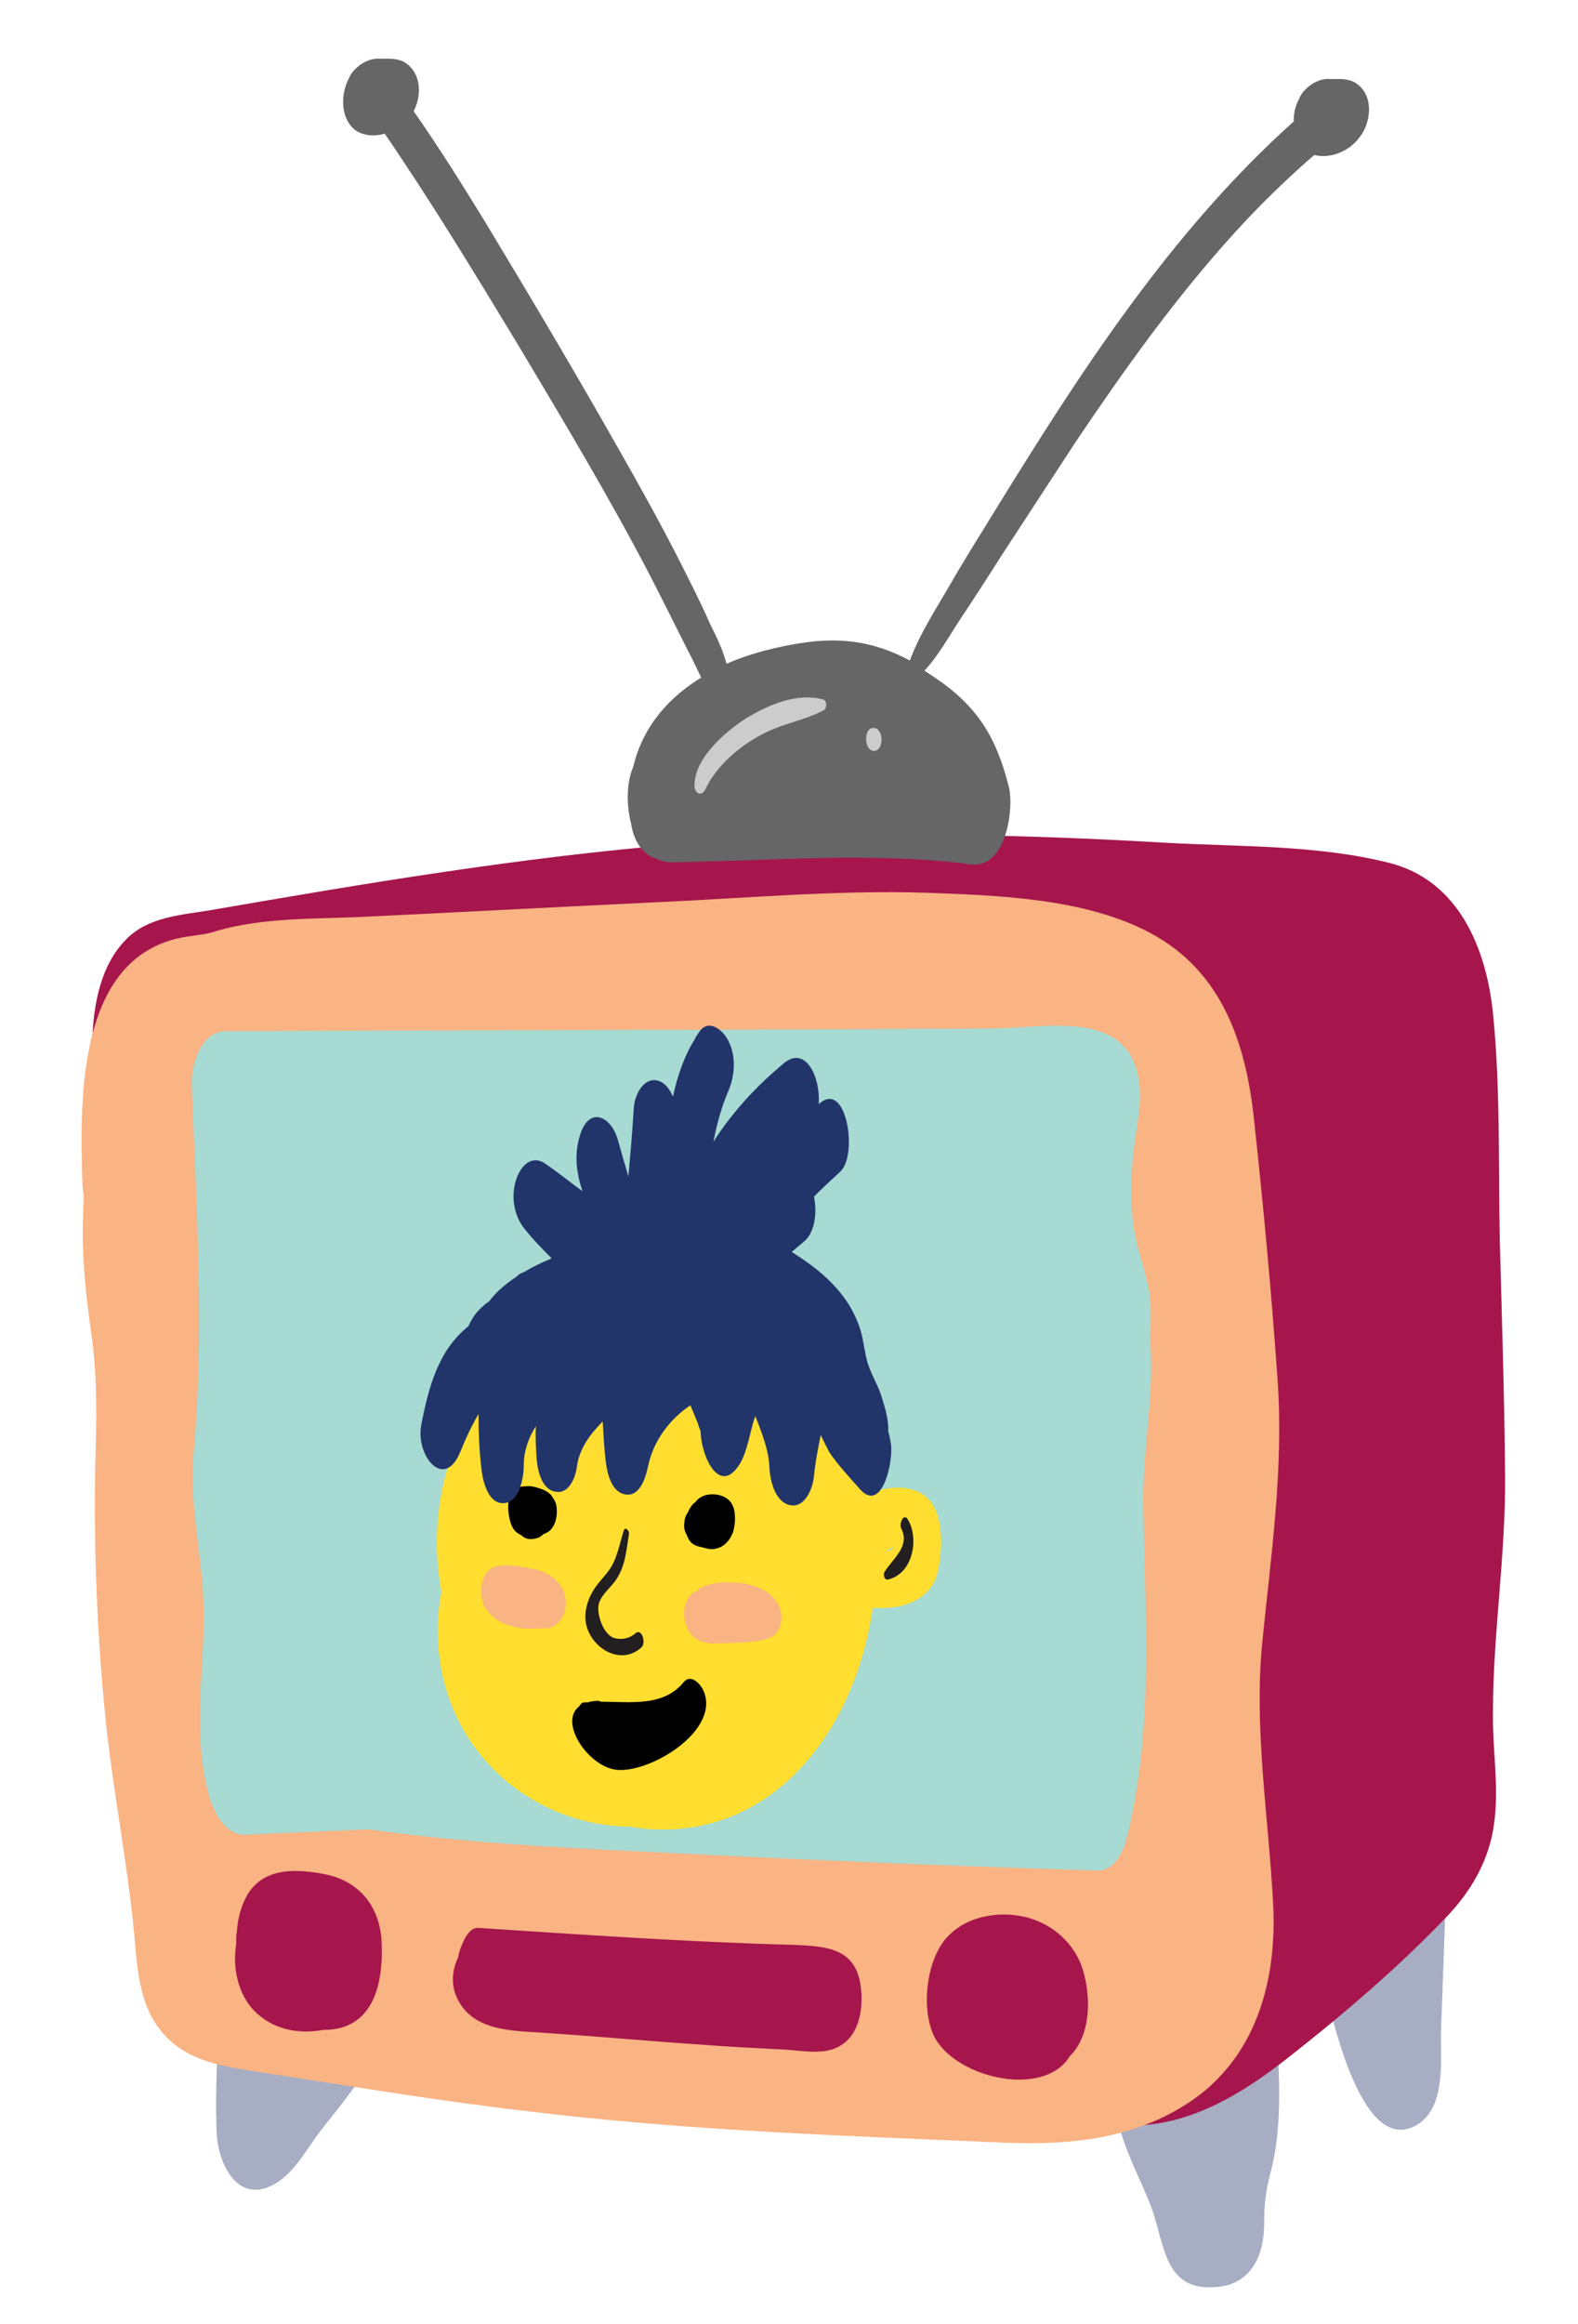 <?xml version="1.0" encoding="utf-8"?>
<!-- Generator: Adobe Illustrator 26.5.0, SVG Export Plug-In . SVG Version: 6.00 Build 0)  -->
<svg version="1.1" id="Layer_4" xmlns="http://www.w3.org/2000/svg" xmlns:xlink="http://www.w3.org/1999/xlink" x="0px" y="0px"
	 viewBox="0 0 233.8 344.2" enable-background="new 0 0 233.8 344.2" xml:space="preserve">
<g>
	<g>
		<path fill="#A7AEC4" d="M55.3,295.7c-4.2-0.7-8.4-1.3-12.7-1.5c-2.4-0.1-6.1-0.8-8.3,0.5c-2.6,1.6-2,5.7-2.1,8.3
			c-0.1,4.2-0.3,8.5-0.1,12.8c0.2,4.7,3.2,10.9,8.8,7.5c2.7-1.6,4.6-5.1,6.4-7.5c2.7-3.5,5.6-6.8,7.7-10.7c0.3-0.5,0.4-1.1,0.4-1.7
			c0,0,0,0,0,0C58.7,304,58.7,296.3,55.3,295.7z"/>
		<path fill="#A7AEC4" d="M214.3,279c0-1.3-0.7-3.4-2.1-3.9c-6.2-2.2-11,2.1-15.2,6.1c-2.8,2.7-7.6,8-2.8,11.5
			c0.7,0.5,1.3,0.6,1.8,0.5c1.6,6.6,6,26.6,14.2,21.3c4.1-2.7,3.2-9.8,3.3-13.8C213.8,293.4,214,286.2,214.3,279z"/>
		<path fill="#A7AEC4" d="M185.5,292.7c-6.4,1.8-16.2,4.6-20.8,9.7c-3.4,3.9-1.2,9.1,1.4,13.4c1,3.5,2.8,6.8,4.3,10.6
			c2.3,5.8,1.8,13.4,10.5,12.2c2.8-0.4,4.7-2.1,5.7-4.8c0.5-1.4,0.7-3,0.7-4.6c0-2.7,0.2-4.5,0.9-7.3c2.2-8.2,1.1-17.1,0.7-25.5
			C188.9,294.6,187.8,292.1,185.5,292.7z"/>
	</g>
	<path fill="#A6164C" d="M223,218.5c-0.1-11.8-0.5-23.7-0.8-35.5c-0.2-10.9,0.1-22.1-1-33c-1-9.6-5.1-19.6-15.3-22.2
		c-10.6-2.7-22.4-2.4-33.2-3c-23.9-1.4-48-1.8-71.9,0.2c-23.4,1.9-46.6,5.8-69.7,9.8c-4.3,0.7-9.2,1-12.4,4.3
		c-3.7,3.7-4.8,9.4-5,14.4c-0.4,10.9,3.8,21,9.7,30c12,18.4,27.5,35,42.9,50.6c8.7,8.8,17.6,17.4,26.5,25.9
		c8.6,8.2,17.2,16.3,28.3,21c11.1,4.7,23,6.8,34.1,11.7c2.8,1.2,5.5,2.9,8.3,4.5c-6.9,0.9-6.1,16.6,1.2,17.4c10,1.2,18.7-4,26.3-10
		c7.9-6.2,16.1-13.2,23.1-20.5c3.3-3.4,5.8-7.3,6.9-12c1.4-6.2,0.1-12.3,0.2-18.5C221.2,241.9,223.1,230.3,223,218.5z"/>
	<path fill="#FAB383" d="M187,243.4c1.3-13,3.2-25.8,2.3-38.9c-0.9-12.9-2.1-25.8-3.5-38.7c-1.2-11.3-4.7-21.9-15.3-27.6
		c-9.7-5.2-22.6-5.6-33.4-6c-13.3-0.4-26.4,0.8-39.6,1.4c-14.8,0.7-29.5,1.5-44.3,2.2c-6.9,0.3-14.2,0.1-20.9,2
		c-1.9,0.6-1.9,0.5-4.6,0.9c-16.2,2.5-15.9,23.6-15.5,36.3c0,0.6,0.1,1.3,0.2,2c0,1.1-0.1,2.3-0.1,3.4c-0.2,5.8,0.4,11.1,1.2,16.9
		c1,6.7,0.8,13.5,0.6,20.3c-0.2,12.3,0.3,24.4,1.5,36.6c1.1,10.8,3.3,21.6,4.3,32.4c0.5,5.6,0.8,11.3,5.1,15.4
		c3.8,3.6,8.9,4.1,13.8,4.9c13,2,26,4.2,39,5.7c23.6,2.9,47.3,3.7,71.1,4.7c10,0.4,19.8-0.6,28.2-6.6c9.4-6.8,12.2-18.2,11.5-29.3
		C187.9,268.7,185.8,256.1,187,243.4z"/>
	<path fill="#A6DAD2" d="M170.5,199.8c-0.2-2.9,0.3-6.1-0.3-8.9c-0.7-3.6-2.1-6.9-2.4-10.6c-0.3-3.7-0.2-7.4,0.3-11
		c0.5-3.8,1.4-7.4,0.2-11.2c-2.7-8.5-14.1-5.8-21.1-5.8c-17.7,0.1-35.4,0.2-53.1,0.2c-20.2,0.1-40.4,0.1-60.6,0.2
		c-3.8,0-5.2,5.1-5.1,7.9c0.7,18,1.9,36.4,0.3,54.4c-0.8,8.5,1.6,16.3,1.5,24.7c-0.1,8.8-1.6,17.3,0.7,26c0.7,2.5,2.4,6.2,5.6,6
		c6-0.3,12.1-0.5,18.1-0.8c16.1,2.3,32.6,2.9,48.8,3.7c19.7,1,39.4,1.8,59.1,2.4c2.9,0.1,4.1-3.3,4.6-5.4
		c3.8-16.1,2.6-31.8,2.3-48.2C169.2,215.5,170.9,207.6,170.5,199.8z"/>
	<g>
		<path fill="#A6164C" d="M47.9,277.5c-4.8-0.9-9.7-0.8-11.8,4.2c-0.6,1.4-0.9,2.8-1,4.3c0,0.2-0.1,0.5-0.1,0.7c0,0.4,0,0.8,0,1.2
			c-0.6,3.5,0.3,7.4,2.6,9.8c2.7,2.8,6.5,3.6,10.3,2.9c1.4,0,2.8-0.2,4.1-0.9c4.4-2.3,4.8-8.6,4.5-12.8
			C56,281.9,52.9,278.4,47.9,277.5z"/>
		<path fill="#A6164C" d="M160.2,291c-1.6-4.1-5.4-6.9-9.9-7.4c-4.4-0.5-9.1,1.1-11.2,5c-1.9,3.4-2.4,8.9-0.9,12.5
			c2.6,6.4,16.3,9.9,20.3,3.4C161.8,301.3,161.7,295.1,160.2,291z"/>
		<path fill="#A6164C" d="M117.4,288c-15.5-0.4-31-1.5-46.5-2.5c-1.1-0.1-1.8,1.1-2.2,1.9c-0.4,0.9-0.7,1.6-0.8,2.4
			c-1,2.1-1.2,4.5,0.2,6.8c2.7,4.5,8.8,4.1,13.4,4.5c7.5,0.5,15,1.2,22.6,1.7c3.9,0.3,7.9,0.5,11.8,0.7c2.5,0.1,5.6,0.8,7.9-0.2
			c3.6-1.5,4.2-6,3.7-9.3C126.7,288.4,122.3,288.2,117.4,288z"/>
	</g>
	<path fill="#666666" stroke="#666666" stroke-miterlimit="10" d="M200.4,12.6c-0.6-0.3-1.3-0.4-1.9-0.4c-0.5,0-0.9,0-1.4,0
		c-1-0.1-2,0.3-2.9,1c0,0-0.1,0.1-0.1,0.1c-0.5,0.4-0.9,0.9-1.1,1.4c-0.6,1.1-0.9,2.3-0.8,3.5c-18.4,16.4-32,37.6-44.8,58.4
		c-2.1,3.4-4.3,6.9-6.3,10.4c-2.1,3.6-4.5,7.3-5.9,11.2c0,0.1,0,0.3,0,0.4c-4.8-2.7-9.5-3.8-15.6-3c-4.3,0.6-8.6,1.7-12.3,3.4
		c-0.5-2.3-1.6-4.5-2.6-6.5c-1.3-3-2.8-5.9-4.3-8.9c-2.9-5.7-6-11.3-9.2-16.9c-6.4-11.3-13-22.4-19.7-33.5
		c-3.5-5.7-7-11.3-10.8-16.7C62,14.3,62,11,59.6,9.6c-0.6-0.3-1.3-0.4-1.9-0.4c-0.5,0-0.9,0-1.4,0c-1-0.1-2,0.3-2.9,1
		c0,0-0.1,0.1-0.1,0.1c-0.5,0.4-0.9,0.9-1.1,1.4c-0.7,1.3-1,2.8-0.8,4.3c0.2,1.4,1,2.9,2.4,3.3c1.1,0.4,2.3,0.3,3.4-0.1
		c7.2,10.5,13.8,21.4,20.4,32.3c6.5,10.9,13.1,21.9,19,33.2c1.6,3.1,3.2,6.3,4.8,9.5c0.8,1.6,1.7,3.3,2.5,5c0.2,0.4,0.4,0.9,0.7,1.3
		c-5.1,3-8.9,7.3-10.3,13.2c-1,2.3-1,5.5-0.3,8.2c0.4,2.7,1.8,4.3,3.4,4.8c0.6,0.3,1.3,0.5,2,0.5c14.7-0.2,29.9-1.6,44.5,0.3
		c4.8,0.6,5.8-8,5.1-10.8c-1.8-7.2-4.5-11.7-10.7-15.9c-0.7-0.5-1.4-0.9-2.1-1.4c2.3-2.3,4-5.5,5.8-8.2c2-3,4-6.1,5.9-9.1
		c3.7-5.7,7.4-11.3,11.1-17c7.2-10.7,14.7-21.2,23.4-30.8c3.8-4.2,7.9-8.2,12.2-11.9c2.3,0.7,4.9-0.4,6.3-2.2
		C202.7,18.1,203.1,14.1,200.4,12.6z"/>
	<g>
		<path fill="#CCCCCC" d="M104.5,116.9c1.5-3.2,4.4-5.8,7.4-7.6c1.5-0.9,3.2-1.6,4.8-2.1c1.8-0.6,3.6-1.1,5.3-2
			c0.5-0.2,0.6-1.4,0-1.6c-3.9-1.1-8.2,0.8-11.5,2.8c-1.7,1.1-3.3,2.4-4.7,3.9c-1.5,1.7-2.8,3.5-2.9,5.9
			C102.8,117.4,103.9,118.1,104.5,116.9L104.5,116.9z"/>
	</g>
	<g>
		<path fill="#CCCCCC" d="M129.5,111.2c1.5,0,1.5-3.4-0.1-3.4C127.9,107.8,128,111.2,129.5,111.2L129.5,111.2z"/>
	</g>
</g>
<g>
	<g>
		<path fill="none" d="M131.3,229.9c0.3-0.2,0.7-0.4,1-0.7c0.1-0.1,0.1-0.1,0.2-0.2c-0.2,0-0.4,0.1-0.6,0.2
			C131.8,229.3,131.5,229.6,131.3,229.9z"/>
		<path fill="#FFDE2F" d="M138.3,223c-1.8-3.1-5.7-3.1-8.8-2.1c-0.3,0.1-0.5,0.2-0.7,0.3c-0.7-3.2-1.9-6.3-3.4-9.1
			c-6.5-12-21.8-17.8-35.1-16.1c-12.7,1.6-21.5,11.3-24.5,23.3c-1.3,5.4-1.4,11-0.4,16.4c-0.2,1.3-0.4,2.5-0.5,3.8
			c-1,18.9,13.6,31,28.6,31c0.3,0.1,0.7,0.1,1,0.2c19.8,2.4,32.3-14.5,34.8-32.6c1,0.1,2.2,0,3.2-0.1c3-0.4,5.7-2.1,6.4-5.1
			C139.6,229.9,139.8,225.6,138.3,223z M132.3,229.2c-0.3,0.3-0.6,0.5-1,0.7c0.2-0.3,0.4-0.5,0.6-0.6c0.2-0.1,0.4-0.2,0.6-0.2
			C132.5,229.1,132.4,229.1,132.3,229.2z"/>
	</g>
	<g>
		<path fill="#231F20" d="M92.4,226.7c-0.5,1.6-0.8,3.2-1.5,4.7c-0.6,1.3-1.6,2.2-2.5,3.4c-1.2,1.6-1.9,3.6-1.6,5.5
			c0.6,3.6,5,6.5,8.2,3.7c0.8-0.7,0.1-3-0.9-2.1c-0.9,0.8-2.2,1-3.3,0.6c-1.5-0.7-2.4-3.5-2.1-4.9c0.3-1.4,1.9-2.6,2.6-3.7
			c1.4-2.1,1.5-4.4,1.9-6.8C93.2,226.6,92.6,226,92.4,226.7L92.4,226.7z"/>
	</g>
	<g>
		<path fill="#231F20" d="M133.5,226.3c1.4,2.6-1.1,4.4-2.4,6.4c-0.3,0.4-0.1,1.4,0.5,1.2c3.7-0.9,4.6-6.1,2.9-8.9
			C133.9,224,133.2,225.6,133.5,226.3L133.5,226.3z"/>
	</g>
	<g>
		<path d="M101.3,249.1c-3,3.7-7.9,2.9-12.3,2.9c-0.2-0.1-0.4-0.2-0.7-0.1c-0.5,0-0.9,0.1-1.2,0.2c-0.2,0-0.3,0-0.5,0
			c-0.4,0-0.6,0.3-0.8,0.6c-3.1,2.4,1.5,9.1,5.7,9.4c5.1,0.4,15.6-6.1,12.6-12C103.6,249.2,102.3,247.9,101.3,249.1z"/>
		<path d="M102.6,228.6c0.4,0.3,0.8,0.4,1.3,0.5c0.1,0,0.3,0.1,0.4,0.1c0.6,0.2,1.3,0.3,1.9,0.1c1.2-0.3,2-1.3,2.4-2.4
			c0.2-0.7,0.3-1.3,0.3-2c0-0.8-0.1-1.7-0.6-2.4c-0.8-1.1-2.4-1.4-3.7-1.1c-0.7,0.2-1.3,0.6-1.6,1.1c-0.1,0-0.1,0.1-0.2,0.1
			c-0.4,0.4-0.7,0.9-0.9,1.4c-0.3,0.4-0.5,1-0.5,1.5c-0.1,0.6,0,1.2,0.3,1.7C101.9,227.7,102.1,228.2,102.6,228.6z"/>
		<path d="M76.8,227.1c0.2,0.1,0.3,0.2,0.5,0.3c0.6,0.6,1.4,0.6,2.2,0.4c0.4-0.1,0.7-0.3,1-0.6c0.5-0.2,0.9-0.4,1.2-0.8
			c0.6-0.7,0.8-1.7,0.8-2.6c0-0.7-0.1-1.4-0.6-2c0-0.1-0.1-0.1-0.1-0.2c-0.4-0.6-1.2-1-1.9-1.2c-0.6-0.2-1.3-0.4-2-0.3
			c-0.7,0-1.4,0.2-1.9,0.6c-0.7,0.7-0.7,1.8-0.7,2.6c0,0.6,0.1,1.1,0.2,1.6C75.7,225.9,76.1,226.7,76.8,227.1z"/>
		<path fill="#FAB383" d="M78.8,232.3c-1.5-0.3-3.5-0.7-5.1-0.4c-2.1,0.4-2.7,3-2.3,4.8c0.7,3.6,5.3,4.9,8.6,4.4
			c1.1,0.2,2.1-0.1,2.9-1c1.3-1.5,1.2-4,0-5.5C81.9,233.3,80.4,232.6,78.8,232.3z"/>
		<path fill="#FAB383" d="M115.2,237.4c-1-1.7-3.1-2.6-5-2.9c-1.9-0.3-4.8-0.3-6.5,0.7c-0.2,0.1-0.3,0.2-0.4,0.4
			c-0.5,0.2-0.9,0.4-1.2,0.9c-1.1,1.5-0.9,3.9,0.2,5.4c1.3,1.8,3.7,1.5,5.7,1.4c2-0.1,4.8,0,6.5-1
			C116,241.3,116.1,238.9,115.2,237.4z"/>
	</g>
	<path fill="#22356B" d="M132,213.8c-0.1-0.6-0.2-1.2-0.4-1.8c0.1-1.7-0.5-3.6-0.9-4.9c-0.5-1.8-1.5-3.3-2.1-5.1
		c-0.5-1.6-0.6-3.3-1.1-5c-1.7-5.5-5.9-8.9-10.2-11.6c0.7-0.6,1.3-1.1,2-1.7c1.4-1.3,1.8-4.1,1.3-6.5c1.3-1.3,2.6-2.5,3.9-3.7
		c2.6-2.4,1-13.1-2.8-10.3c-0.1,0.1-0.3,0.2-0.4,0.3c0.3-3.9-1.9-8.7-5.1-6.1c-0.5,0.4-0.9,0.8-1.4,1.2c-3.2,2.8-6.1,6-8.6,9.7
		c-0.2,0.3-0.3,0.5-0.5,0.8c0.5-2.6,1.2-5.2,2.2-7.5c1-2.3,1.2-5.2,0-7.5c-0.8-1.6-2.9-3.3-4.3-1.3c-0.2,0.3-0.4,0.6-0.6,0.9
		c0,0,0,0,0,0c0,0,0,0.1,0,0.1c-1.7,2.7-2.6,5.5-3.3,8.6c-0.5-1.2-1.3-2.2-2.4-2.4c-2-0.4-3.3,2.2-3.4,4.1
		c-0.2,3.4-0.5,6.8-0.8,10.1c-0.5-1.7-1-3.4-1.5-5.2c-0.9-3.6-4.2-5.3-5.6-1.1c-1,3-0.6,5.8,0.3,8.5c-1.8-1.3-3.5-2.7-5.4-4
		c-1.9-1.4-3.6-0.1-4.4,2.2c-0.9,2.6-0.3,5.7,1.4,7.6c1.2,1.5,2.5,2.8,3.8,4.1c-0.1,0.1-0.2,0.2-0.3,0.2c-1.2,0.5-2.5,1.1-3.6,1.8
		c-0.2,0.1-0.5,0.2-0.7,0.3c-0.2,0.1-0.4,0.3-0.5,0.4c-0.9,0.6-1.8,1.3-2.7,2.1c-0.5,0.5-1,1-1.4,1.6c-0.3,0.2-0.6,0.4-0.9,0.7
		c-1.1,0.9-1.7,1.9-2.2,3c-4.4,3.5-5.9,8.9-7,14.7c-0.8,4.5,3.4,9.7,5.8,3.9c0.8-2,1.7-3.9,2.7-5.6c0,2.6,0.1,5.3,0.4,7.9
		c0.2,2,1,5.4,3.3,5.3c2.3-0.1,3-3.6,3-5.6c0-2.1,0.7-4.1,1.8-5.8c0,0,0,0,0,0c-0.1,1.5,0,3.1,0.1,4.6c0.1,2,0.8,4.8,2.8,5.1
		c2,0.4,3-2.1,3.2-3.9c0.4-2.5,1.9-4.6,3.8-6.5c0.1,1.8,0.2,3.7,0.4,5.5c0.2,2,0.8,4.9,2.9,5.3c2.1,0.4,3-2.2,3.4-4.1
		c0.8-3.9,3.3-7.1,6.3-9.1c0.1,0.2,0.1,0.4,0.2,0.5c0.3,0.7,0.6,1.5,0.9,2.2c0.2,0.7,0.4,1.1,0.4,1.2c0.1,3.7,2.8,9.6,5.8,4.8
		c1.2-2,1.5-4.8,2.3-7.1c1,2.5,2,5.1,2.1,7.6c0.1,2.1,0.9,5.2,3.1,5.6c2.1,0.4,3.3-2.3,3.5-4.3c0.2-2.1,0.6-4.1,1-6.1
		c0.5,1.1,1.1,2.2,1.3,2.6c1.3,1.9,2.9,3.6,4.4,5.3C130.7,224.4,132.4,216.3,132,213.8z"/>
</g>
</svg>
